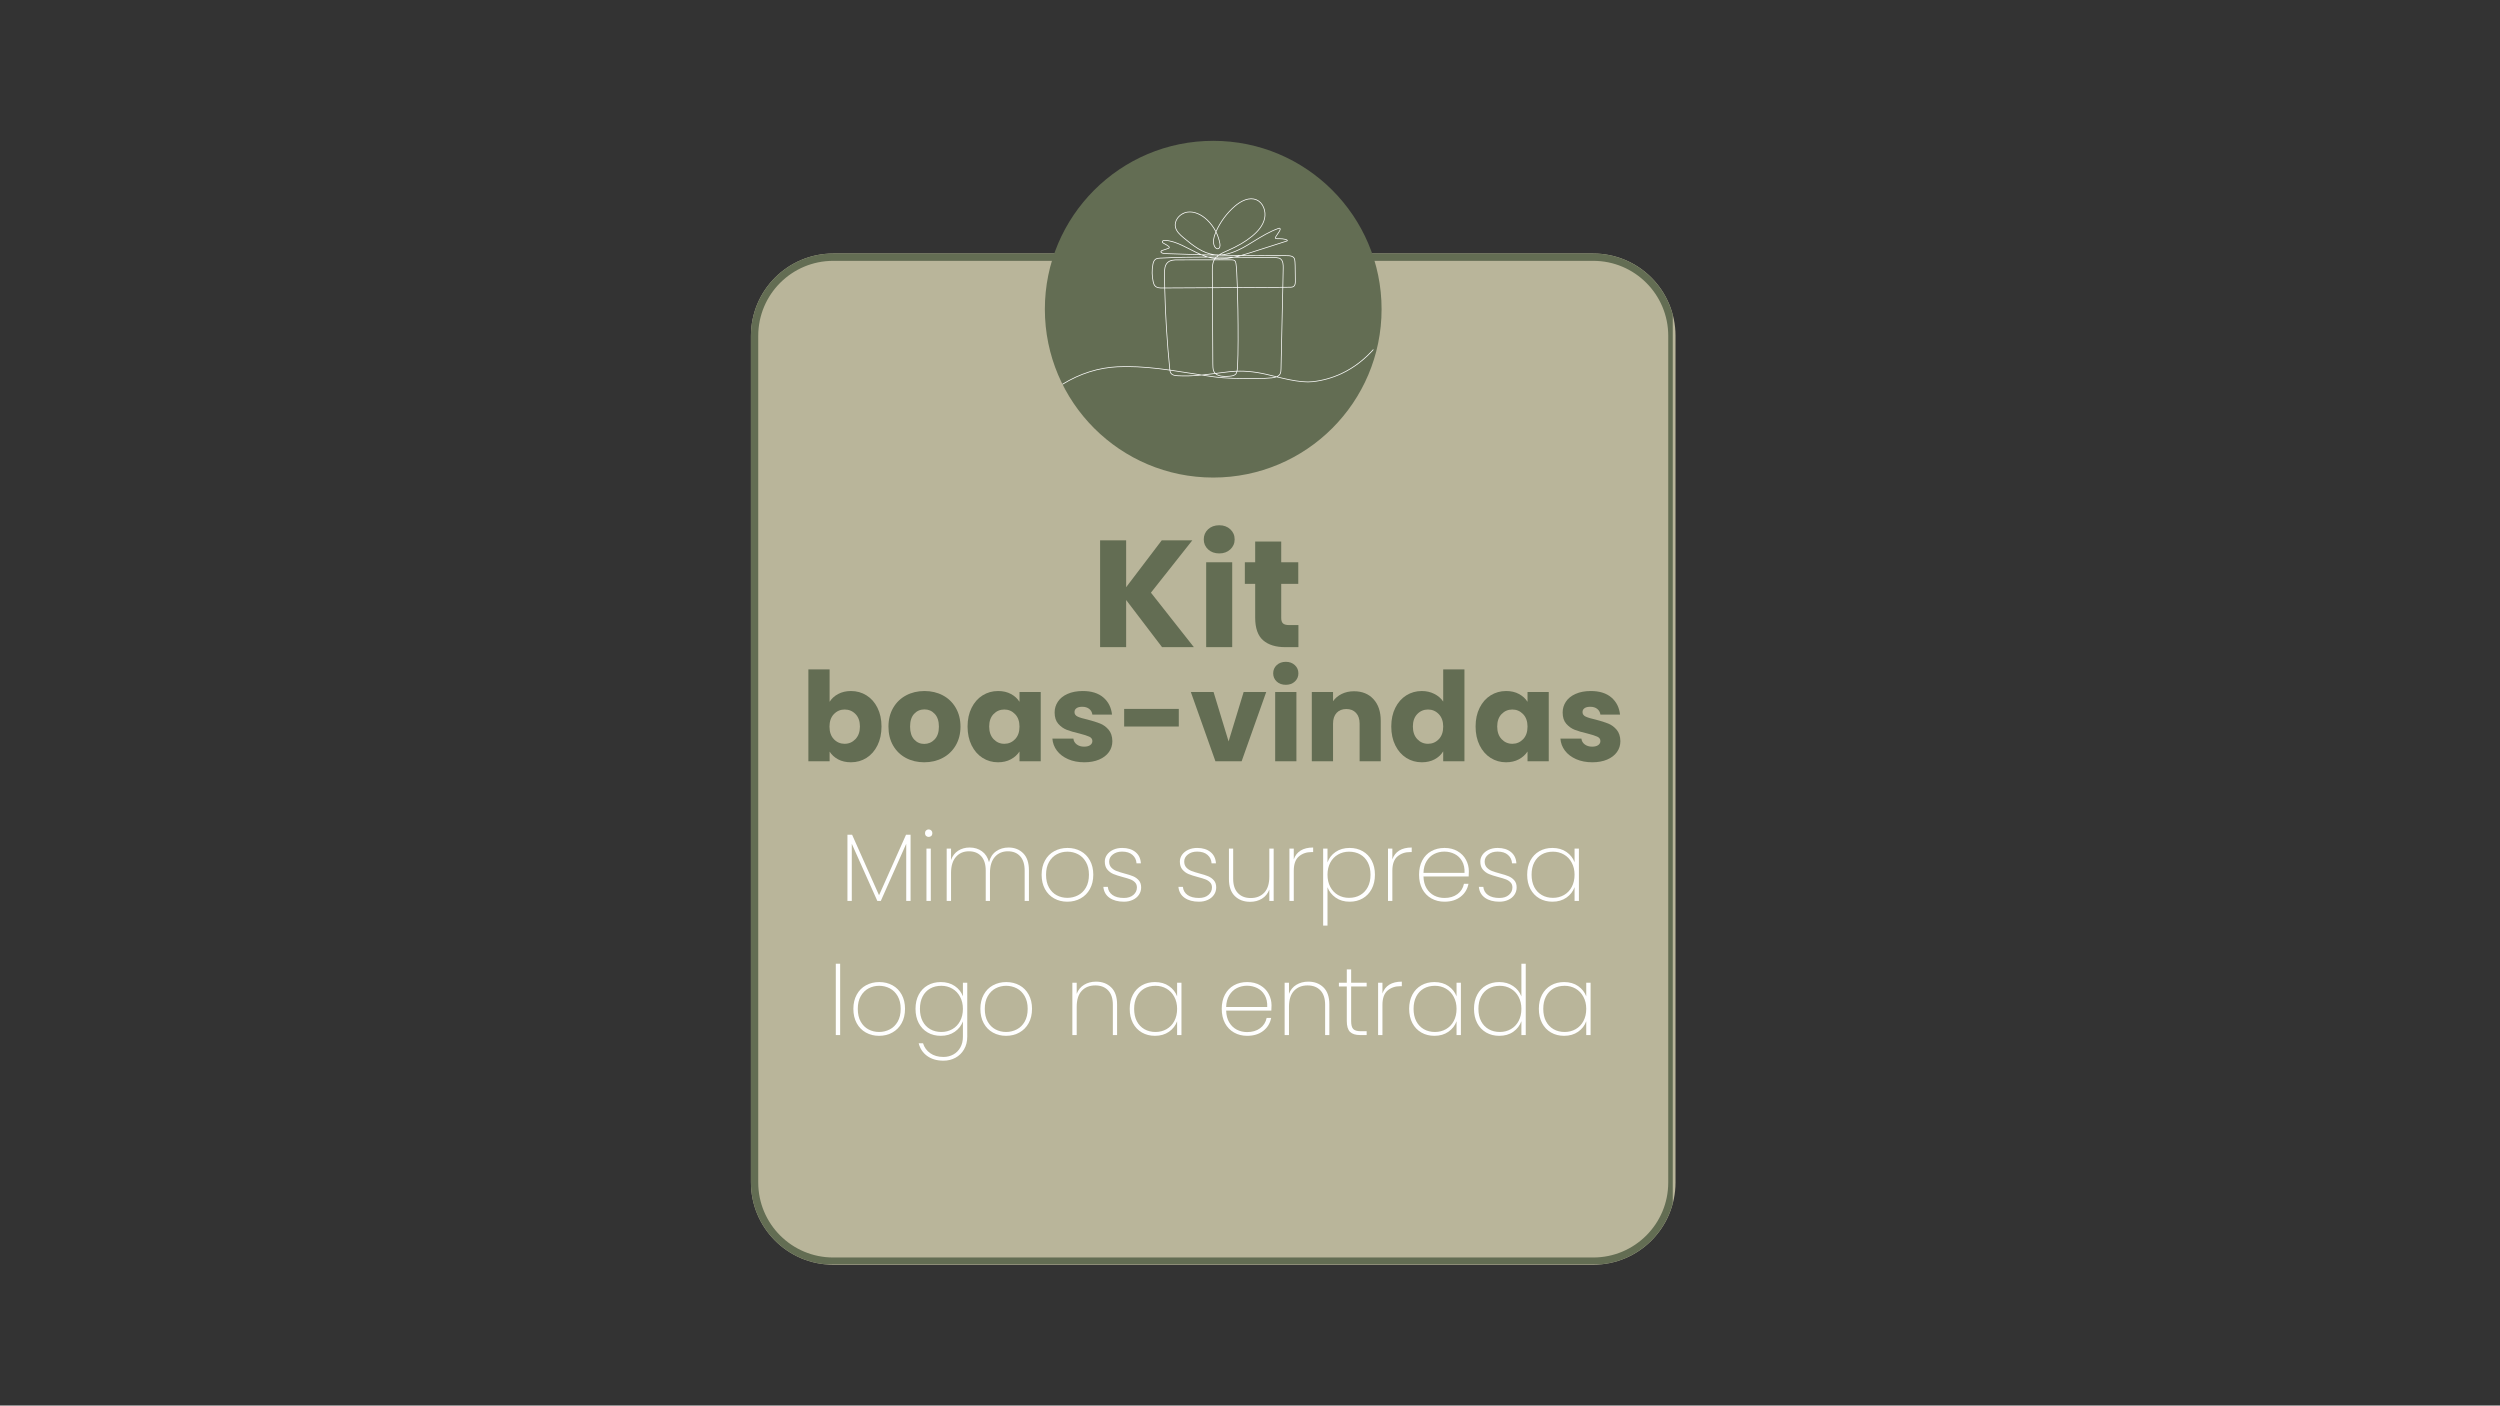 <svg version="1.0" preserveAspectRatio="xMidYMid meet" height="768" viewBox="0 0 1024.5 576" zoomAndPan="magnify" width="1366" xmlns:xlink="http://www.w3.org/1999/xlink" xmlns="http://www.w3.org/2000/svg"><rect x="0" y="0" width="1024.5" height="576" fill="#333333" stroke="none"/><defs><g></g><clipPath id="ad91ce9d42"><path clip-rule="nonzero" d="M 307.727 103.883 L 686.629 103.883 L 686.629 518.309 L 307.727 518.309 Z M 307.727 103.883"></path></clipPath><clipPath id="5ce2310aa2"><path clip-rule="nonzero" d="M 341.461 103.883 L 652.895 103.883 C 671.523 103.883 686.629 118.988 686.629 137.617 L 686.629 484.555 C 686.629 503.184 671.523 518.289 652.895 518.289 L 341.461 518.289 C 322.828 518.289 307.727 503.184 307.727 484.555 L 307.727 137.617 C 307.727 118.988 322.828 103.883 341.461 103.883 Z M 341.461 103.883"></path></clipPath><clipPath id="e52a58f01a"><path clip-rule="nonzero" d="M 307.727 103.895 L 685.496 103.895 L 685.496 518.062 L 307.727 518.062 Z M 307.727 103.895"></path></clipPath><clipPath id="59954123c0"><path clip-rule="nonzero" d="M 341.457 103.895 L 652.867 103.895 C 671.496 103.895 686.598 118.996 686.598 137.625 L 686.598 484.535 C 686.598 503.164 671.496 518.266 652.867 518.266 L 341.457 518.266 C 322.828 518.266 307.727 503.164 307.727 484.535 L 307.727 137.625 C 307.727 118.996 322.828 103.895 341.457 103.895 Z M 341.457 103.895"></path></clipPath><clipPath id="af3ef5d6cc"><path clip-rule="nonzero" d="M 428.184 57.711 L 566.172 57.711 L 566.172 195.703 L 428.184 195.703 Z M 428.184 57.711"></path></clipPath><clipPath id="b70edae510"><path clip-rule="nonzero" d="M 497.176 57.711 C 459.074 57.711 428.184 88.602 428.184 126.707 C 428.184 164.812 459.074 195.703 497.176 195.703 C 535.281 195.703 566.172 164.812 566.172 126.707 C 566.172 88.602 535.281 57.711 497.176 57.711 Z M 497.176 57.711"></path></clipPath><clipPath id="3fe95d19b0"><path clip-rule="nonzero" d="M 435.359 81.113 L 562.797 81.113 L 562.797 158 L 435.359 158 Z M 435.359 81.113"></path></clipPath></defs><g clip-path="url(#ad91ce9d42)"><g clip-path="url(#5ce2310aa2)"><path fill-rule="nonzero" fill-opacity="1" d="M 307.727 103.883 L 686.629 103.883 L 686.629 518.309 L 307.727 518.309 Z M 307.727 103.883" fill="#b9b59a"></path></g></g><g clip-path="url(#e52a58f01a)"><g clip-path="url(#59954123c0)"><path stroke-miterlimit="4" stroke-opacity="1" stroke-width="2.635" stroke="#636d53" d="M 14.822 -0 L 151.662 -0 C 159.848 -0 166.484 6.636 166.484 14.822 L 166.484 167.262 C 166.484 175.448 159.848 182.084 151.662 182.084 L 14.822 182.084 C 6.636 182.084 -0 175.448 -0 167.262 L -0 14.822 C -0 6.636 6.636 -0 14.822 -0 Z M 14.822 -0" stroke-linejoin="miter" fill="none" transform="matrix(2.276, 0, 0, 2.276, 307.727, 103.895)" stroke-linecap="butt"></path></g></g><g clip-path="url(#af3ef5d6cc)"><g clip-path="url(#b70edae510)"><path fill-rule="nonzero" fill-opacity="1" d="M 428.184 57.711 L 566.172 57.711 L 566.172 195.703 L 428.184 195.703 Z M 428.184 57.711" fill="#636d53"></path></g></g><g clip-path="url(#3fe95d19b0)"><path fill-rule="nonzero" fill-opacity="1" d="M 498.309 95.355 C 497.863 96.41 497.594 97.324 497.484 98.152 C 497.344 99.211 497.473 100.145 497.867 100.922 C 498.125 101.438 498.613 101.902 499.121 101.789 C 499.871 101.625 499.879 100.504 499.766 99.867 C 499.488 98.305 498.992 96.785 498.309 95.355 Z M 477.441 98.645 C 477.051 98.645 476.746 98.703 476.59 98.84 C 476.531 98.895 476.457 98.988 476.496 99.199 C 476.527 99.359 476.84 99.527 477.023 99.629 C 477.07 99.652 477.109 99.676 477.145 99.695 C 477.324 99.801 477.512 99.902 477.691 100.004 C 477.953 100.148 478.227 100.301 478.488 100.465 C 479.09 100.836 479.355 101.148 479.328 101.438 C 479.305 101.648 479.137 101.816 478.82 101.934 C 478.07 102.219 477.293 102.465 476.539 102.703 L 476.34 102.77 C 476.086 102.852 475.906 103.012 475.895 103.168 C 475.887 103.332 476.074 103.449 476.184 103.504 C 476.645 103.719 477.211 103.758 477.805 103.781 C 482.312 103.957 486.91 104.109 491.555 104.23 C 490.238 103.645 488.957 102.984 487.691 102.336 L 487.387 102.176 C 485.496 101.207 483.355 100.102 481.133 99.379 C 480.078 99.039 478.465 98.645 477.441 98.645 Z M 487.578 87.004 C 487.262 87.004 486.945 87.027 486.633 87.07 C 485.074 87.281 483.531 88.25 482.605 89.594 C 481.848 90.691 481.578 91.934 481.848 93.082 C 482.242 94.785 483.621 96.055 485.121 97.316 C 489.113 100.664 493.09 103.719 497.84 104.258 C 498.383 104.32 498.93 104.348 499.488 104.344 C 499.562 104.293 499.641 104.242 499.723 104.191 C 500.672 103.586 501.742 103.117 502.773 102.664 L 502.941 102.594 C 507.109 100.77 510.297 98.898 512.98 96.711 C 514.297 95.637 515.336 94.578 516.16 93.484 C 517.129 92.195 517.777 90.855 518.082 89.508 C 518.406 88.074 518.27 86.465 517.711 85.094 C 517.113 83.641 516.086 82.543 514.812 82.012 C 513.473 81.449 511.953 81.469 510.289 82.066 C 508.926 82.562 507.48 83.449 506.105 84.637 C 502.84 87.465 500.203 91.043 498.461 94.996 C 499.219 96.516 499.762 98.141 500.059 99.816 C 500.234 100.809 500.035 101.891 499.188 102.082 C 499.113 102.098 499.039 102.105 498.969 102.105 C 498.395 102.105 497.879 101.605 497.602 101.059 C 497.18 100.223 497.039 99.234 497.188 98.113 C 497.305 97.242 497.59 96.281 498.062 95.172 C 498.086 95.117 498.109 95.062 498.133 95.004 C 497.219 93.207 495.996 91.562 494.52 90.176 C 493.383 89.105 492.113 88.258 490.852 87.719 C 489.738 87.242 488.645 87.004 487.578 87.004 Z M 501.719 104.453 C 503.992 104.492 506.27 104.527 508.543 104.551 C 509.988 104.156 511.461 103.695 513.012 103.199 L 526.977 98.738 C 526.98 98.738 526.984 98.738 526.988 98.738 C 527.309 98.652 527.387 98.578 527.402 98.559 C 527.371 98.5 527.168 98.355 526.691 98.234 C 525.938 98.035 525.152 97.988 524.48 97.973 C 524.375 97.969 524.238 97.973 524.094 97.977 C 523.348 97.992 522.758 97.984 522.535 97.707 C 522.336 97.453 522.672 96.883 523.406 95.844 L 523.461 95.762 C 523.797 95.293 524.301 94.578 524.461 94.059 C 524.508 93.918 524.488 93.789 524.418 93.719 C 524.352 93.656 524.25 93.645 524.125 93.688 C 520.395 94.992 517.188 96.965 513.797 99.051 C 512.938 99.578 512.051 100.125 511.164 100.652 C 508.801 102.059 506.699 103.059 504.738 103.707 C 503.699 104.051 502.695 104.301 501.719 104.453 Z M 495.004 105.195 C 496.145 105.195 497.285 105.195 498.43 105.203 C 498.605 105.031 498.797 104.863 499 104.699 C 497.043 104.66 495.094 104.617 493.148 104.57 C 493.758 104.801 494.375 105.016 495 105.195 C 495 105.195 495.004 105.195 495.004 105.195 Z M 498.863 105.203 C 501.117 105.215 503.387 105.234 505.68 105.254 C 506.277 105.129 506.871 104.988 507.473 104.836 C 504.805 104.805 502.141 104.762 499.484 104.711 C 499.262 104.871 499.055 105.035 498.863 105.203 Z M 496.18 105.492 C 496.273 105.512 496.363 105.531 496.453 105.551 C 496.93 105.645 497.418 105.719 497.914 105.777 C 497.988 105.684 498.066 105.59 498.145 105.5 C 497.488 105.496 496.836 105.492 496.18 105.492 Z M 498.27 105.812 C 500.078 105.98 502.027 105.891 504.164 105.539 C 502.281 105.523 500.41 105.508 498.551 105.5 C 498.453 105.602 498.355 105.707 498.27 105.812 Z M 521.227 105.344 C 522.281 105.344 524.211 105.375 524.949 106.035 C 525.977 106.949 526.035 108.484 526.008 109.852 C 525.957 112.383 525.906 114.973 525.848 117.594 L 525.895 117.594 C 526.07 117.59 526.254 117.59 526.449 117.59 C 527.312 117.586 528.293 117.582 529.059 117.551 C 529.844 117.516 530.289 117.234 530.508 116.633 C 530.723 116.039 530.711 115.164 530.676 114.082 C 530.664 113.688 530.66 113.031 530.652 112.27 C 530.641 110.25 530.621 107.195 530.406 106.355 C 530.238 105.699 529.816 105.297 529.082 105.094 C 528.402 104.906 527.547 104.91 526.715 104.914 L 526.566 104.918 C 524.969 104.922 523.363 104.93 521.754 104.93 C 517.391 104.93 512.988 104.902 508.582 104.852 C 508.043 105 507.512 105.137 506.977 105.266 C 507.035 105.266 507.094 105.266 507.156 105.27 C 511.656 105.309 516.312 105.352 521.074 105.344 C 521.125 105.344 521.176 105.344 521.227 105.344 Z M 504.574 106.328 C 505.133 106.328 505.715 106.359 506.117 106.734 C 506.465 107.062 506.57 107.543 506.648 108.008 C 506.855 109.254 507.059 112.781 507.219 117.695 L 525.551 117.594 C 525.605 114.973 525.66 112.379 525.711 109.844 C 525.734 108.547 525.684 107.09 524.75 106.258 C 524.059 105.637 521.965 105.641 521.074 105.645 C 516.312 105.648 511.656 105.605 507.152 105.566 C 506.672 105.562 506.188 105.559 505.707 105.551 C 505.414 105.613 505.121 105.672 504.828 105.727 C 502.348 106.18 500.113 106.301 498.051 106.09 C 497.992 106.172 497.934 106.25 497.883 106.332 C 500.043 106.332 502.246 106.328 504.559 106.328 C 504.562 106.328 504.57 106.328 504.574 106.328 Z M 497.703 106.633 C 497.691 106.656 497.676 106.684 497.664 106.707 C 496.941 108.078 496.949 109.727 496.957 111.18 L 496.996 117.754 L 506.922 117.699 C 506.762 112.805 506.562 109.293 506.355 108.059 C 506.285 107.645 506.195 107.215 505.914 106.953 C 505.586 106.648 505.086 106.625 504.559 106.625 C 502.184 106.629 499.922 106.629 497.703 106.633 Z M 497.367 106.633 C 496.109 106.633 494.863 106.633 493.617 106.637 C 490.07 106.637 486.523 106.641 482.68 106.645 C 481.145 106.645 479.688 106.723 478.672 107.609 C 477.422 108.699 477.336 110.602 477.355 112.301 C 477.371 114.148 477.402 116.004 477.449 117.863 L 496.695 117.754 L 496.66 111.18 C 496.652 109.715 496.645 108.055 497.367 106.633 Z M 494.957 105.492 C 488.492 105.492 482.07 105.59 475.41 105.934 C 474.844 105.961 474.141 106 473.621 106.355 C 472.961 106.816 472.723 107.715 472.59 108.449 C 472.172 110.715 472.215 113.105 472.711 115.355 C 472.855 116.023 473.059 116.703 473.535 117.164 C 474.219 117.824 475.293 117.871 476.34 117.867 L 477.148 117.863 C 477.105 116.008 477.074 114.152 477.055 112.301 C 477.039 110.539 477.129 108.559 478.473 107.383 C 479.566 106.43 481.086 106.348 482.68 106.348 C 486.523 106.344 490.07 106.34 493.617 106.336 C 494.918 106.336 496.215 106.336 497.531 106.332 C 497.586 106.238 497.648 106.145 497.711 106.051 C 497.266 105.996 496.828 105.926 496.398 105.84 C 495.91 105.746 495.434 105.625 494.957 105.492 Z M 496.996 118.051 L 497.164 149.008 C 497.168 149.801 497.176 151.273 497.496 151.996 C 497.645 152.332 497.852 152.629 498.109 152.887 C 498.414 152.848 498.719 152.809 499.023 152.77 C 500.543 152.574 502.117 152.371 503.68 152.191 C 504.727 152.074 505.766 151.996 506.809 151.961 C 506.93 151.344 506.969 150.668 506.992 150.207 L 506.996 150.184 C 507.297 144.852 507.266 134.688 507.141 126.953 C 507.086 123.668 507.016 120.637 506.93 117.996 Z M 479.551 151.535 C 482.641 151.973 485.715 152.465 488.758 152.949 C 489.988 153.145 491.238 153.344 492.492 153.539 C 494.258 153.367 496.008 153.152 497.742 152.934 C 497.531 152.691 497.359 152.418 497.227 152.117 C 496.879 151.34 496.871 149.824 496.867 149.008 L 496.699 118.051 L 477.453 118.16 C 477.719 129.176 478.41 140.262 479.512 151.191 C 479.523 151.309 479.535 151.422 479.551 151.535 Z M 479.594 151.844 C 479.668 152.27 479.789 152.648 480.035 152.957 C 480.555 153.609 481.504 153.754 482.453 153.816 C 485.414 154.008 488.363 153.898 491.277 153.652 C 490.418 153.516 489.559 153.379 488.711 153.242 C 485.699 152.762 482.652 152.277 479.594 151.844 Z M 498.406 153.148 C 499.52 154 501.383 154.289 503.977 154.012 C 504.883 153.914 505.738 153.781 506.289 153.215 C 506.496 153 506.641 152.652 506.738 152.262 C 505.73 152.297 504.727 152.375 503.711 152.488 C 502.152 152.664 500.582 152.867 499.059 153.062 C 498.844 153.094 498.625 153.121 498.406 153.148 Z M 508.199 151.938 C 509.254 151.938 510.32 151.977 511.402 152.062 C 513.809 152.246 516.301 152.641 519.023 153.266 C 520.176 153.531 521.352 153.82 522.484 154.098 C 522.707 154.152 522.93 154.207 523.152 154.258 C 523.676 154.043 524.121 153.727 524.406 153.25 C 524.781 152.621 524.797 151.832 524.812 151.133 C 524.941 144.469 525.102 137.363 525.262 130.488 C 525.355 126.324 525.453 122.078 525.543 117.891 L 507.227 117.992 C 507.312 120.637 507.383 123.664 507.438 126.945 C 507.566 134.688 507.594 144.859 507.293 150.203 L 507.293 150.227 C 507.266 150.703 507.227 151.348 507.113 151.949 C 507.473 151.941 507.836 151.938 508.199 151.938 Z M 493.652 153.719 C 494.652 153.875 495.652 154.023 496.641 154.168 C 501.008 154.805 505.449 154.93 508.832 154.969 C 509.188 154.973 509.543 154.977 509.898 154.98 C 513.555 155.027 517.336 155.074 521.062 154.703 C 521.586 154.652 522.125 154.578 522.629 154.438 C 522.559 154.422 522.484 154.402 522.414 154.387 C 521.281 154.109 520.105 153.82 518.953 153.555 C 516.25 152.934 513.77 152.543 511.379 152.359 C 509.914 152.246 508.48 152.211 507.051 152.25 C 506.938 152.723 506.766 153.148 506.5 153.422 C 505.883 154.059 504.969 154.207 504.008 154.309 C 502.434 154.477 501.152 154.445 500.094 154.207 C 499.223 154.012 498.523 153.672 498.004 153.199 C 496.566 153.383 495.113 153.562 493.652 153.719 Z M 435.516 157.555 C 435.465 157.555 435.418 157.527 435.387 157.48 C 435.348 157.414 435.367 157.32 435.438 157.277 C 442.531 152.934 450.113 150.539 457.969 150.156 C 459.211 150.098 460.461 150.07 461.707 150.07 C 467.527 150.07 473.41 150.68 479.246 151.496 C 479.234 151.398 479.227 151.309 479.215 151.219 C 478.113 140.281 477.422 129.188 477.156 118.16 L 476.34 118.164 C 475.234 118.172 474.09 118.117 473.328 117.379 C 472.793 116.863 472.574 116.133 472.418 115.422 C 471.914 113.129 471.871 110.699 472.297 108.395 C 472.438 107.605 472.703 106.633 473.453 106.113 C 474.039 105.707 474.793 105.668 475.395 105.633 C 481.734 105.309 487.855 105.203 494.004 105.195 C 493.426 105 492.855 104.781 492.289 104.547 C 487.391 104.422 482.543 104.266 477.793 104.078 C 477.168 104.055 476.566 104.012 476.059 103.77 C 475.637 103.57 475.59 103.297 475.598 103.148 C 475.617 102.863 475.875 102.605 476.25 102.484 L 476.449 102.422 C 477.199 102.184 477.973 101.938 478.715 101.656 C 478.91 101.582 479.02 101.496 479.031 101.41 C 479.039 101.336 478.984 101.121 478.332 100.715 C 478.078 100.555 477.809 100.406 477.547 100.262 C 477.363 100.164 477.176 100.059 476.996 99.953 C 476.965 99.934 476.926 99.914 476.883 99.891 C 476.621 99.75 476.262 99.555 476.203 99.258 C 476.141 98.926 476.27 98.727 476.391 98.617 C 476.762 98.289 477.613 98.262 478.996 98.527 C 480.145 98.746 481.215 99.094 481.227 99.098 C 483.469 99.828 485.621 100.934 487.523 101.914 L 487.828 102.07 C 489.305 102.832 490.805 103.605 492.355 104.25 C 493.75 104.285 495.145 104.32 496.547 104.352 C 494.723 103.969 492.871 103.203 490.926 102.027 C 488.762 100.715 486.777 99.094 484.93 97.543 C 483.391 96.25 481.973 94.941 481.555 93.148 C 481.27 91.918 481.555 90.594 482.359 89.426 C 482.836 88.738 483.469 88.129 484.199 87.668 C 484.945 87.195 485.773 86.887 486.594 86.773 C 488 86.582 489.473 86.805 490.969 87.445 C 492.262 87.996 493.562 88.867 494.723 89.957 C 496.164 91.312 497.371 92.91 498.289 94.656 C 500.047 90.75 502.672 87.215 505.914 84.41 C 506.887 83.566 508.422 82.426 510.188 81.789 C 511.922 81.16 513.52 81.145 514.93 81.734 C 516.273 82.301 517.359 83.453 517.984 84.98 C 518.566 86.406 518.707 88.078 518.371 89.574 C 518.059 90.965 517.395 92.34 516.398 93.66 C 515.559 94.777 514.504 95.852 513.168 96.941 C 510.465 99.148 507.254 101.031 503.059 102.867 L 502.895 102.938 C 501.938 103.355 500.949 103.789 500.062 104.328 C 501.523 104.254 503.039 103.957 504.645 103.426 C 506.582 102.781 508.668 101.793 511.012 100.398 C 511.898 99.871 512.781 99.324 513.641 98.797 C 516.898 96.793 520.266 94.723 524.027 93.406 C 524.262 93.328 524.477 93.363 524.625 93.504 C 524.781 93.656 524.824 93.895 524.746 94.148 C 524.57 94.715 524.051 95.449 523.707 95.934 L 523.648 96.016 C 523.477 96.258 523.242 96.594 523.055 96.902 C 522.777 97.359 522.773 97.5 522.777 97.527 C 522.934 97.703 523.68 97.688 524.086 97.68 C 524.234 97.676 524.375 97.672 524.488 97.676 C 525.176 97.691 525.984 97.738 526.77 97.945 C 527.195 98.055 527.703 98.254 527.703 98.559 C 527.703 98.828 527.34 98.953 527.062 99.023 L 513.102 103.48 C 511.895 103.867 510.73 104.234 509.594 104.562 C 515.285 104.625 520.969 104.645 526.566 104.617 L 526.715 104.617 C 527.562 104.613 528.445 104.609 529.16 104.809 C 530 105.039 530.5 105.52 530.695 106.281 C 530.918 107.156 530.938 110.109 530.949 112.266 C 530.957 113.027 530.961 113.684 530.973 114.07 C 531.008 115.188 531.02 116.09 530.785 116.734 C 530.527 117.457 529.98 117.809 529.07 117.848 C 528.301 117.879 527.316 117.883 526.449 117.887 C 526.258 117.887 526.07 117.891 525.895 117.891 L 525.844 117.891 C 525.754 122.078 525.652 126.328 525.559 130.496 C 525.402 137.367 525.238 144.473 525.109 151.141 C 525.098 151.836 525.078 152.707 524.66 153.402 C 524.402 153.832 524.039 154.141 523.613 154.371 C 526.898 155.172 530.273 155.945 533.66 156.25 C 535.32 156.402 536.684 156.406 537.949 156.262 C 542.031 155.801 545.961 154.699 549.637 152.984 C 554.828 150.562 559.516 146.918 563.566 142.152 C 563.621 142.09 563.715 142.082 563.777 142.133 C 563.84 142.188 563.848 142.281 563.793 142.344 C 559.715 147.145 554.996 150.812 549.762 153.254 C 546.059 154.98 542.094 156.094 537.98 156.559 C 536.695 156.703 535.312 156.699 533.633 156.547 C 530.098 156.227 526.586 155.402 523.172 154.57 C 522.531 154.82 521.793 154.93 521.09 155 C 517.348 155.371 513.559 155.324 509.895 155.277 C 509.539 155.273 509.184 155.27 508.828 155.266 C 502.375 155.191 498.902 154.797 496.598 154.465 C 495.238 154.266 493.859 154.055 492.484 153.84 C 489.172 154.16 485.812 154.332 482.434 154.113 C 481.418 154.047 480.395 153.883 479.801 153.141 C 479.488 152.75 479.355 152.266 479.285 151.801 C 473.434 150.98 467.535 150.367 461.707 150.367 C 460.461 150.367 459.223 150.395 457.984 150.457 C 450.176 150.836 442.645 153.215 435.594 157.531 C 435.57 157.547 435.543 157.555 435.516 157.555" fill="#ffffff"></path></g><g fill-opacity="1" fill="#636d53"><g transform="translate(446.961, 265.201)"><g><path d="M 29.25 0 L 14.531 -19.328 L 14.531 0 L 3.859 0 L 3.859 -43.781 L 14.531 -43.781 L 14.531 -24.562 L 29.125 -43.781 L 41.656 -43.781 L 24.688 -22.328 L 42.281 0 Z M 29.25 0"></path></g></g></g><g fill-opacity="1" fill="#636d53"><g transform="translate(490.429, 265.201)"><g><path d="M 9.234 -38.406 C 7.359 -38.406 5.828 -38.957 4.641 -40.062 C 3.461 -41.164 2.875 -42.531 2.875 -44.156 C 2.875 -45.812 3.461 -47.191 4.641 -48.297 C 5.828 -49.398 7.359 -49.953 9.234 -49.953 C 11.055 -49.953 12.562 -49.398 13.75 -48.297 C 14.938 -47.191 15.531 -45.812 15.531 -44.156 C 15.531 -42.531 14.938 -41.164 13.75 -40.062 C 12.562 -38.957 11.055 -38.406 9.234 -38.406 Z M 14.531 -34.797 L 14.531 0 L 3.859 0 L 3.859 -34.797 Z M 14.531 -34.797"></path></g></g></g><g fill-opacity="1" fill="#636d53"><g transform="translate(508.826, 265.201)"><g><path d="M 23.266 -9.047 L 23.266 0 L 17.828 0 C 13.961 0 10.945 -0.941 8.781 -2.828 C 6.625 -4.723 5.547 -7.812 5.547 -12.094 L 5.547 -25.938 L 1.312 -25.938 L 1.312 -34.797 L 5.547 -34.797 L 5.547 -43.281 L 16.219 -43.281 L 16.219 -34.797 L 23.203 -34.797 L 23.203 -25.938 L 16.219 -25.938 L 16.219 -11.969 C 16.219 -10.926 16.461 -10.176 16.953 -9.719 C 17.453 -9.27 18.285 -9.047 19.453 -9.047 Z M 23.266 -9.047"></path></g></g></g><g fill-opacity="1" fill="#636d53"><g transform="translate(534.158, 265.201)"><g></g></g></g><g fill-opacity="1" fill="#636d53"><g transform="translate(328.116, 311.979)"><g><path d="M 11.859 -24.375 C 12.672 -25.695 13.836 -26.766 15.359 -27.578 C 16.891 -28.391 18.641 -28.797 20.609 -28.797 C 22.953 -28.797 25.07 -28.203 26.969 -27.016 C 28.875 -25.828 30.375 -24.129 31.469 -21.922 C 32.57 -19.723 33.125 -17.164 33.125 -14.25 C 33.125 -11.332 32.57 -8.758 31.469 -6.531 C 30.375 -4.312 28.875 -2.598 26.969 -1.391 C 25.07 -0.191 22.953 0.406 20.609 0.406 C 18.609 0.406 16.859 0.008 15.359 -0.781 C 13.867 -1.582 12.703 -2.645 11.859 -3.969 L 11.859 0 L 3.156 0 L 3.156 -37.656 L 11.859 -37.656 Z M 24.281 -14.25 C 24.281 -16.414 23.676 -18.117 22.469 -19.359 C 21.258 -20.598 19.773 -21.219 18.016 -21.219 C 16.285 -21.219 14.816 -20.586 13.609 -19.328 C 12.41 -18.078 11.812 -16.367 11.812 -14.203 C 11.812 -12.023 12.41 -10.305 13.609 -9.047 C 14.816 -7.797 16.285 -7.172 18.016 -7.172 C 19.742 -7.172 21.219 -7.805 22.438 -9.078 C 23.664 -10.359 24.281 -12.082 24.281 -14.25 Z M 24.281 -14.25"></path></g></g></g><g fill-opacity="1" fill="#636d53"><g transform="translate(362.67, 311.979)"><g><path d="M 16.078 0.406 C 13.297 0.406 10.789 -0.188 8.562 -1.375 C 6.344 -2.562 4.598 -4.254 3.328 -6.453 C 2.055 -8.66 1.422 -11.242 1.422 -14.203 C 1.422 -17.117 2.066 -19.688 3.359 -21.906 C 4.648 -24.125 6.414 -25.828 8.656 -27.016 C 10.895 -28.203 13.406 -28.797 16.188 -28.797 C 18.969 -28.797 21.477 -28.203 23.719 -27.016 C 25.957 -25.828 27.719 -24.125 29 -21.906 C 30.289 -19.688 30.938 -17.117 30.938 -14.203 C 30.938 -11.285 30.281 -8.711 28.969 -6.484 C 27.664 -4.266 25.883 -2.562 23.625 -1.375 C 21.375 -0.188 18.859 0.406 16.078 0.406 Z M 16.078 -7.125 C 17.742 -7.125 19.16 -7.734 20.328 -8.953 C 21.504 -10.172 22.094 -11.922 22.094 -14.203 C 22.094 -16.473 21.52 -18.219 20.375 -19.438 C 19.238 -20.656 17.844 -21.266 16.188 -21.266 C 14.488 -21.266 13.078 -20.66 11.953 -19.453 C 10.836 -18.254 10.281 -16.504 10.281 -14.203 C 10.281 -11.922 10.832 -10.172 11.938 -8.953 C 13.039 -7.734 14.422 -7.125 16.078 -7.125 Z M 16.078 -7.125"></path></g></g></g><g fill-opacity="1" fill="#636d53"><g transform="translate(395.086, 311.979)"><g><path d="M 1.422 -14.25 C 1.422 -17.164 1.973 -19.723 3.078 -21.922 C 4.18 -24.129 5.68 -25.828 7.578 -27.016 C 9.484 -28.203 11.602 -28.797 13.938 -28.797 C 15.945 -28.797 17.703 -28.391 19.203 -27.578 C 20.711 -26.766 21.879 -25.695 22.703 -24.375 L 22.703 -28.391 L 31.406 -28.391 L 31.406 0 L 22.703 0 L 22.703 -4.016 C 21.848 -2.691 20.664 -1.625 19.156 -0.812 C 17.645 0 15.891 0.406 13.891 0.406 C 11.586 0.406 9.484 -0.191 7.578 -1.391 C 5.68 -2.598 4.18 -4.312 3.078 -6.531 C 1.973 -8.758 1.422 -11.332 1.422 -14.25 Z M 22.703 -14.203 C 22.703 -16.367 22.098 -18.078 20.891 -19.328 C 19.68 -20.586 18.211 -21.219 16.484 -21.219 C 14.754 -21.219 13.285 -20.598 12.078 -19.359 C 10.879 -18.117 10.281 -16.414 10.281 -14.25 C 10.281 -12.082 10.879 -10.359 12.078 -9.078 C 13.285 -7.805 14.754 -7.172 16.484 -7.172 C 18.211 -7.172 19.68 -7.797 20.891 -9.047 C 22.098 -10.305 22.703 -12.023 22.703 -14.203 Z M 22.703 -14.203"></path></g></g></g><g fill-opacity="1" fill="#636d53"><g transform="translate(429.64, 311.979)"><g><path d="M 14.703 0.406 C 12.234 0.406 10.031 -0.016 8.094 -0.859 C 6.156 -1.711 4.625 -2.875 3.5 -4.344 C 2.383 -5.82 1.758 -7.477 1.625 -9.312 L 10.234 -9.312 C 10.328 -8.332 10.781 -7.535 11.594 -6.922 C 12.414 -6.305 13.422 -6 14.609 -6 C 15.691 -6 16.531 -6.211 17.125 -6.641 C 17.719 -7.066 18.016 -7.617 18.016 -8.297 C 18.016 -9.109 17.586 -9.707 16.734 -10.094 C 15.891 -10.488 14.52 -10.926 12.625 -11.406 C 10.582 -11.875 8.883 -12.367 7.531 -12.891 C 6.176 -13.422 5.004 -14.254 4.016 -15.391 C 3.035 -16.523 2.547 -18.062 2.547 -20 C 2.547 -21.625 2.992 -23.109 3.891 -24.453 C 4.785 -25.797 6.109 -26.852 7.859 -27.625 C 9.609 -28.406 11.688 -28.797 14.094 -28.797 C 17.656 -28.797 20.461 -27.914 22.516 -26.156 C 24.566 -24.395 25.75 -22.055 26.062 -19.141 L 18.016 -19.141 C 17.879 -20.117 17.445 -20.895 16.719 -21.469 C 15.988 -22.051 15.031 -22.344 13.844 -22.344 C 12.82 -22.344 12.039 -22.145 11.5 -21.75 C 10.957 -21.363 10.688 -20.832 10.688 -20.156 C 10.688 -19.344 11.117 -18.727 11.984 -18.312 C 12.848 -17.906 14.195 -17.5 16.031 -17.094 C 18.133 -16.551 19.848 -16.016 21.172 -15.484 C 22.492 -14.961 23.656 -14.117 24.656 -12.953 C 25.656 -11.785 26.172 -10.219 26.203 -8.25 C 26.203 -6.582 25.734 -5.094 24.797 -3.781 C 23.867 -2.477 22.531 -1.453 20.781 -0.703 C 19.039 0.035 17.016 0.406 14.703 0.406 Z M 14.703 0.406"></path></g></g></g><g fill-opacity="1" fill="#636d53"><g transform="translate(458.036, 311.979)"><g><path d="M 25.031 -21.469 L 25.031 -14.25 L 2.641 -14.25 L 2.641 -21.469 Z M 25.031 -21.469"></path></g></g></g><g fill-opacity="1" fill="#636d53"><g transform="translate(487.552, 311.979)"><g><path d="M 15.922 -8.141 L 22.094 -28.391 L 31.344 -28.391 L 21.266 0 L 10.531 0 L 0.453 -28.391 L 9.766 -28.391 Z M 15.922 -8.141"></path></g></g></g><g fill-opacity="1" fill="#636d53"><g transform="translate(519.409, 311.979)"><g><path d="M 7.531 -31.344 C 6 -31.344 4.75 -31.789 3.781 -32.688 C 2.82 -33.594 2.344 -34.707 2.344 -36.031 C 2.344 -37.383 2.82 -38.508 3.781 -39.406 C 4.75 -40.312 6 -40.766 7.531 -40.766 C 9.02 -40.766 10.25 -40.312 11.219 -39.406 C 12.188 -38.508 12.672 -37.383 12.672 -36.031 C 12.672 -34.707 12.188 -33.594 11.219 -32.688 C 10.25 -31.789 9.02 -31.344 7.531 -31.344 Z M 11.859 -28.391 L 11.859 0 L 3.156 0 L 3.156 -28.391 Z M 11.859 -28.391"></path></g></g></g><g fill-opacity="1" fill="#636d53"><g transform="translate(534.421, 311.979)"><g><path d="M 20.453 -28.703 C 23.785 -28.703 26.441 -27.625 28.422 -25.469 C 30.41 -23.312 31.406 -20.352 31.406 -16.594 L 31.406 0 L 22.75 0 L 22.75 -15.422 C 22.75 -17.316 22.254 -18.789 21.266 -19.844 C 20.285 -20.895 18.961 -21.422 17.297 -21.422 C 15.641 -21.422 14.316 -20.895 13.328 -19.844 C 12.348 -18.789 11.859 -17.316 11.859 -15.422 L 11.859 0 L 3.156 0 L 3.156 -28.391 L 11.859 -28.391 L 11.859 -24.625 C 12.742 -25.883 13.93 -26.879 15.422 -27.609 C 16.91 -28.336 18.586 -28.703 20.453 -28.703 Z M 20.453 -28.703"></path></g></g></g><g fill-opacity="1" fill="#636d53"><g transform="translate(568.72, 311.979)"><g><path d="M 1.422 -14.25 C 1.422 -17.164 1.973 -19.723 3.078 -21.922 C 4.18 -24.129 5.68 -25.828 7.578 -27.016 C 9.484 -28.203 11.602 -28.797 13.938 -28.797 C 15.812 -28.797 17.52 -28.406 19.062 -27.625 C 20.602 -26.852 21.816 -25.805 22.703 -24.484 L 22.703 -37.656 L 31.406 -37.656 L 31.406 0 L 22.703 0 L 22.703 -4.078 C 21.879 -2.711 20.711 -1.625 19.203 -0.812 C 17.703 0 15.945 0.406 13.938 0.406 C 11.602 0.406 9.484 -0.191 7.578 -1.391 C 5.68 -2.598 4.18 -4.312 3.078 -6.531 C 1.973 -8.758 1.422 -11.332 1.422 -14.25 Z M 22.703 -14.203 C 22.703 -16.367 22.098 -18.078 20.891 -19.328 C 19.68 -20.586 18.211 -21.219 16.484 -21.219 C 14.754 -21.219 13.285 -20.598 12.078 -19.359 C 10.879 -18.117 10.281 -16.414 10.281 -14.25 C 10.281 -12.082 10.879 -10.359 12.078 -9.078 C 13.285 -7.805 14.754 -7.172 16.484 -7.172 C 18.211 -7.172 19.68 -7.797 20.891 -9.047 C 22.098 -10.305 22.703 -12.023 22.703 -14.203 Z M 22.703 -14.203"></path></g></g></g><g fill-opacity="1" fill="#636d53"><g transform="translate(603.274, 311.979)"><g><path d="M 1.422 -14.25 C 1.422 -17.164 1.973 -19.723 3.078 -21.922 C 4.18 -24.129 5.68 -25.828 7.578 -27.016 C 9.484 -28.203 11.602 -28.797 13.938 -28.797 C 15.945 -28.797 17.703 -28.391 19.203 -27.578 C 20.711 -26.766 21.879 -25.695 22.703 -24.375 L 22.703 -28.391 L 31.406 -28.391 L 31.406 0 L 22.703 0 L 22.703 -4.016 C 21.848 -2.691 20.664 -1.625 19.156 -0.812 C 17.645 0 15.891 0.406 13.891 0.406 C 11.586 0.406 9.484 -0.191 7.578 -1.391 C 5.68 -2.598 4.18 -4.312 3.078 -6.531 C 1.973 -8.758 1.422 -11.332 1.422 -14.25 Z M 22.703 -14.203 C 22.703 -16.367 22.098 -18.078 20.891 -19.328 C 19.68 -20.586 18.211 -21.219 16.484 -21.219 C 14.754 -21.219 13.285 -20.598 12.078 -19.359 C 10.879 -18.117 10.281 -16.414 10.281 -14.25 C 10.281 -12.082 10.879 -10.359 12.078 -9.078 C 13.285 -7.805 14.754 -7.172 16.484 -7.172 C 18.211 -7.172 19.68 -7.797 20.891 -9.047 C 22.098 -10.305 22.703 -12.023 22.703 -14.203 Z M 22.703 -14.203"></path></g></g></g><g fill-opacity="1" fill="#636d53"><g transform="translate(637.828, 311.979)"><g><path d="M 14.703 0.406 C 12.234 0.406 10.031 -0.016 8.094 -0.859 C 6.156 -1.711 4.625 -2.875 3.5 -4.344 C 2.383 -5.82 1.758 -7.477 1.625 -9.312 L 10.234 -9.312 C 10.328 -8.332 10.781 -7.535 11.594 -6.922 C 12.414 -6.305 13.422 -6 14.609 -6 C 15.691 -6 16.531 -6.211 17.125 -6.641 C 17.719 -7.066 18.016 -7.617 18.016 -8.297 C 18.016 -9.109 17.586 -9.707 16.734 -10.094 C 15.891 -10.488 14.52 -10.926 12.625 -11.406 C 10.582 -11.875 8.883 -12.367 7.531 -12.891 C 6.176 -13.422 5.004 -14.254 4.016 -15.391 C 3.035 -16.523 2.547 -18.062 2.547 -20 C 2.547 -21.625 2.992 -23.109 3.891 -24.453 C 4.785 -25.797 6.109 -26.852 7.859 -27.625 C 9.609 -28.406 11.688 -28.797 14.094 -28.797 C 17.656 -28.797 20.461 -27.914 22.516 -26.156 C 24.566 -24.395 25.75 -22.055 26.062 -19.141 L 18.016 -19.141 C 17.879 -20.117 17.445 -20.895 16.719 -21.469 C 15.988 -22.051 15.031 -22.344 13.844 -22.344 C 12.82 -22.344 12.039 -22.145 11.5 -21.75 C 10.957 -21.363 10.688 -20.832 10.688 -20.156 C 10.688 -19.344 11.117 -18.727 11.984 -18.312 C 12.848 -17.906 14.195 -17.5 16.031 -17.094 C 18.133 -16.551 19.848 -16.016 21.172 -15.484 C 22.492 -14.961 23.656 -14.117 24.656 -12.953 C 25.656 -11.785 26.172 -10.219 26.203 -8.25 C 26.203 -6.582 25.734 -5.094 24.797 -3.781 C 23.867 -2.477 22.531 -1.453 20.781 -0.703 C 19.039 0.035 17.016 0.406 14.703 0.406 Z M 14.703 0.406"></path></g></g></g><g fill-opacity="1" fill="#ffffff"><g transform="translate(344.046, 369.204)"><g><path d="M 29.109 -27.141 L 29.109 0 L 27.328 0 L 27.328 -23.422 L 16.906 0 L 15.484 0 L 5.016 -23.422 L 5.016 0 L 3.234 0 L 3.234 -27.141 L 5.141 -27.141 L 16.188 -2.328 L 27.25 -27.141 Z M 29.109 -27.141"></path></g></g></g><g fill-opacity="1" fill="#ffffff"><g transform="translate(376.426, 369.204)"><g><path d="M 4.141 -26.234 C 3.723 -26.234 3.367 -26.367 3.078 -26.641 C 2.785 -26.922 2.641 -27.297 2.641 -27.766 C 2.641 -28.211 2.785 -28.582 3.078 -28.875 C 3.367 -29.164 3.723 -29.312 4.141 -29.312 C 4.566 -29.312 4.926 -29.164 5.219 -28.875 C 5.508 -28.582 5.656 -28.211 5.656 -27.766 C 5.656 -27.297 5.508 -26.922 5.219 -26.641 C 4.926 -26.367 4.566 -26.234 4.141 -26.234 Z M 5.016 -21.453 L 5.016 0 L 3.234 0 L 3.234 -21.453 Z M 5.016 -21.453"></path></g></g></g><g fill-opacity="1" fill="#ffffff"><g transform="translate(384.718, 369.204)"><g><path d="M 28.594 -21.891 C 31.039 -21.891 33.039 -21.102 34.594 -19.531 C 36.156 -17.969 36.938 -15.645 36.938 -12.562 L 36.938 0 L 35.188 0 L 35.188 -12.438 C 35.188 -15 34.57 -16.957 33.344 -18.312 C 32.125 -19.664 30.453 -20.344 28.328 -20.344 C 26.109 -20.344 24.328 -19.578 22.984 -18.047 C 21.641 -16.523 20.969 -14.316 20.969 -11.422 L 20.969 0 L 19.234 0 L 19.234 -12.438 C 19.234 -15 18.617 -16.957 17.391 -18.312 C 16.172 -19.664 14.492 -20.344 12.359 -20.344 C 10.148 -20.344 8.375 -19.578 7.031 -18.047 C 5.688 -16.523 5.016 -14.316 5.016 -11.422 L 5.016 0 L 3.234 0 L 3.234 -21.453 L 5.016 -21.453 L 5.016 -16.781 C 5.617 -18.469 6.598 -19.738 7.953 -20.594 C 9.316 -21.457 10.879 -21.891 12.641 -21.891 C 14.586 -21.891 16.266 -21.379 17.672 -20.359 C 19.086 -19.348 20.055 -17.852 20.578 -15.875 C 21.078 -17.852 22.051 -19.348 23.5 -20.359 C 24.945 -21.379 26.645 -21.891 28.594 -21.891 Z M 28.594 -21.891"></path></g></g></g><g fill-opacity="1" fill="#ffffff"><g transform="translate(424.718, 369.204)"><g><path d="M 12.672 0.312 C 10.672 0.312 8.867 -0.133 7.266 -1.031 C 5.66 -1.926 4.406 -3.207 3.5 -4.875 C 2.594 -6.551 2.141 -8.508 2.141 -10.75 C 2.141 -12.957 2.598 -14.895 3.516 -16.562 C 4.43 -18.238 5.695 -19.516 7.312 -20.391 C 8.938 -21.273 10.754 -21.719 12.766 -21.719 C 14.766 -21.719 16.566 -21.273 18.172 -20.391 C 19.773 -19.516 21.031 -18.242 21.938 -16.578 C 22.852 -14.922 23.312 -12.977 23.312 -10.75 C 23.312 -8.508 22.848 -6.551 21.922 -4.875 C 21.004 -3.207 19.734 -1.926 18.109 -1.031 C 16.492 -0.133 14.68 0.312 12.672 0.312 Z M 12.672 -1.266 C 14.234 -1.266 15.691 -1.613 17.047 -2.312 C 18.398 -3.008 19.484 -4.066 20.297 -5.484 C 21.117 -6.91 21.531 -8.664 21.531 -10.75 C 21.531 -12.801 21.117 -14.535 20.297 -15.953 C 19.484 -17.379 18.406 -18.441 17.062 -19.141 C 15.719 -19.836 14.27 -20.188 12.719 -20.188 C 11.164 -20.188 9.723 -19.836 8.391 -19.141 C 7.066 -18.441 5.992 -17.379 5.172 -15.953 C 4.359 -14.535 3.953 -12.801 3.953 -10.75 C 3.953 -8.664 4.352 -6.91 5.156 -5.484 C 5.957 -4.066 7.02 -3.008 8.344 -2.312 C 9.676 -1.613 11.117 -1.266 12.672 -1.266 Z M 12.672 -1.266"></path></g></g></g><g fill-opacity="1" fill="#ffffff"><g transform="translate(450.187, 369.204)"><g><path d="M 10.391 0.312 C 7.992 0.312 6.035 -0.211 4.516 -1.266 C 3.004 -2.316 2.156 -3.816 1.969 -5.766 L 3.797 -5.766 C 3.922 -4.367 4.555 -3.258 5.703 -2.438 C 6.848 -1.625 8.41 -1.219 10.391 -1.219 C 12.023 -1.219 13.32 -1.633 14.281 -2.469 C 15.238 -3.301 15.719 -4.32 15.719 -5.531 C 15.719 -6.375 15.461 -7.062 14.953 -7.594 C 14.441 -8.133 13.801 -8.551 13.031 -8.844 C 12.27 -9.133 11.234 -9.453 9.922 -9.797 C 8.336 -10.211 7.055 -10.625 6.078 -11.031 C 5.109 -11.445 4.281 -12.062 3.594 -12.875 C 2.906 -13.688 2.562 -14.781 2.562 -16.156 C 2.562 -17.156 2.863 -18.082 3.469 -18.938 C 4.082 -19.789 4.926 -20.469 6 -20.969 C 7.082 -21.469 8.305 -21.719 9.672 -21.719 C 11.91 -21.719 13.723 -21.16 15.109 -20.047 C 16.492 -18.93 17.238 -17.383 17.344 -15.406 L 15.562 -15.406 C 15.477 -16.82 14.922 -17.977 13.891 -18.875 C 12.867 -19.77 11.453 -20.219 9.641 -20.219 C 8.109 -20.219 6.844 -19.82 5.844 -19.031 C 4.844 -18.25 4.344 -17.289 4.344 -16.156 C 4.344 -15.156 4.625 -14.344 5.188 -13.719 C 5.758 -13.102 6.457 -12.629 7.281 -12.297 C 8.113 -11.973 9.219 -11.625 10.594 -11.25 C 12.094 -10.863 13.297 -10.477 14.203 -10.094 C 15.109 -9.707 15.875 -9.148 16.5 -8.422 C 17.133 -7.703 17.453 -6.738 17.453 -5.531 C 17.453 -4.426 17.148 -3.426 16.547 -2.531 C 15.941 -1.633 15.098 -0.938 14.016 -0.438 C 12.941 0.062 11.734 0.312 10.391 0.312 Z M 10.391 0.312"></path></g></g></g><g fill-opacity="1" fill="#ffffff"><g transform="translate(469.812, 369.204)"><g></g></g></g><g fill-opacity="1" fill="#ffffff"><g transform="translate(480.948, 369.204)"><g><path d="M 10.391 0.312 C 7.992 0.312 6.035 -0.211 4.516 -1.266 C 3.004 -2.316 2.156 -3.816 1.969 -5.766 L 3.797 -5.766 C 3.922 -4.367 4.555 -3.258 5.703 -2.438 C 6.848 -1.625 8.41 -1.219 10.391 -1.219 C 12.023 -1.219 13.32 -1.633 14.281 -2.469 C 15.238 -3.301 15.719 -4.32 15.719 -5.531 C 15.719 -6.375 15.461 -7.062 14.953 -7.594 C 14.441 -8.133 13.801 -8.551 13.031 -8.844 C 12.27 -9.133 11.234 -9.453 9.922 -9.797 C 8.336 -10.211 7.055 -10.625 6.078 -11.031 C 5.109 -11.445 4.281 -12.062 3.594 -12.875 C 2.906 -13.688 2.562 -14.781 2.562 -16.156 C 2.562 -17.156 2.863 -18.082 3.469 -18.938 C 4.082 -19.789 4.926 -20.469 6 -20.969 C 7.082 -21.469 8.305 -21.719 9.672 -21.719 C 11.91 -21.719 13.723 -21.16 15.109 -20.047 C 16.492 -18.93 17.238 -17.383 17.344 -15.406 L 15.562 -15.406 C 15.477 -16.82 14.922 -17.977 13.891 -18.875 C 12.867 -19.77 11.453 -20.219 9.641 -20.219 C 8.109 -20.219 6.844 -19.82 5.844 -19.031 C 4.844 -18.25 4.344 -17.289 4.344 -16.156 C 4.344 -15.156 4.625 -14.344 5.188 -13.719 C 5.758 -13.102 6.457 -12.629 7.281 -12.297 C 8.113 -11.973 9.219 -11.625 10.594 -11.25 C 12.094 -10.863 13.297 -10.477 14.203 -10.094 C 15.109 -9.707 15.875 -9.148 16.5 -8.422 C 17.133 -7.703 17.453 -6.738 17.453 -5.531 C 17.453 -4.426 17.148 -3.426 16.547 -2.531 C 15.941 -1.633 15.098 -0.938 14.016 -0.438 C 12.941 0.062 11.734 0.312 10.391 0.312 Z M 10.391 0.312"></path></g></g></g><g fill-opacity="1" fill="#ffffff"><g transform="translate(500.573, 369.204)"><g><path d="M 21.375 -21.453 L 21.375 0 L 19.594 0 L 19.594 -4.656 C 18.988 -3.031 17.977 -1.785 16.562 -0.922 C 15.156 -0.066 13.547 0.359 11.734 0.359 C 9.18 0.359 7.094 -0.422 5.469 -1.984 C 3.852 -3.555 3.047 -5.883 3.047 -8.969 L 3.047 -21.453 L 4.781 -21.453 L 4.781 -9.078 C 4.781 -6.523 5.426 -4.57 6.719 -3.219 C 8.008 -1.863 9.758 -1.188 11.969 -1.188 C 14.281 -1.188 16.129 -1.922 17.516 -3.391 C 18.898 -4.867 19.594 -7.055 19.594 -9.953 L 19.594 -21.453 Z M 21.375 -21.453"></path></g></g></g><g fill-opacity="1" fill="#ffffff"><g transform="translate(525.173, 369.204)"><g><path d="M 5.016 -17.031 C 5.547 -18.602 6.477 -19.805 7.812 -20.641 C 9.156 -21.473 10.867 -21.891 12.953 -21.891 L 12.953 -20.031 L 12.359 -20.031 C 10.254 -20.031 8.504 -19.43 7.109 -18.234 C 5.711 -17.035 5.016 -15.078 5.016 -12.359 L 5.016 0 L 3.234 0 L 3.234 -21.453 L 5.016 -21.453 Z M 5.016 -17.031"></path></g></g></g><g fill-opacity="1" fill="#ffffff"><g transform="translate(538.994, 369.204)"><g><path d="M 5.016 -15.797 C 5.617 -17.535 6.719 -18.957 8.312 -20.062 C 9.906 -21.164 11.832 -21.719 14.094 -21.719 C 16.102 -21.719 17.891 -21.27 19.453 -20.375 C 21.016 -19.477 22.238 -18.203 23.125 -16.547 C 24.008 -14.891 24.453 -12.957 24.453 -10.75 C 24.453 -8.531 24.008 -6.582 23.125 -4.906 C 22.238 -3.238 21.016 -1.953 19.453 -1.047 C 17.891 -0.141 16.102 0.312 14.094 0.312 C 11.863 0.312 9.953 -0.242 8.359 -1.359 C 6.766 -2.484 5.648 -3.898 5.016 -5.609 L 5.016 10.109 L 3.234 10.109 L 3.234 -21.453 L 5.016 -21.453 Z M 22.641 -10.75 C 22.641 -12.695 22.27 -14.379 21.531 -15.797 C 20.789 -17.223 19.754 -18.312 18.422 -19.062 C 17.098 -19.812 15.566 -20.188 13.828 -20.188 C 12.172 -20.188 10.672 -19.797 9.328 -19.016 C 7.984 -18.242 6.926 -17.141 6.156 -15.703 C 5.395 -14.266 5.016 -12.613 5.016 -10.75 C 5.016 -8.852 5.395 -7.188 6.156 -5.75 C 6.926 -4.312 7.984 -3.203 9.328 -2.422 C 10.672 -1.648 12.172 -1.266 13.828 -1.266 C 15.566 -1.266 17.098 -1.645 18.422 -2.406 C 19.754 -3.176 20.789 -4.27 21.531 -5.688 C 22.27 -7.113 22.641 -8.801 22.641 -10.75 Z M 22.641 -10.75"></path></g></g></g><g fill-opacity="1" fill="#ffffff"><g transform="translate(565.569, 369.204)"><g><path d="M 5.016 -17.031 C 5.547 -18.602 6.477 -19.805 7.812 -20.641 C 9.156 -21.473 10.867 -21.891 12.953 -21.891 L 12.953 -20.031 L 12.359 -20.031 C 10.254 -20.031 8.504 -19.43 7.109 -18.234 C 5.711 -17.035 5.016 -15.078 5.016 -12.359 L 5.016 0 L 3.234 0 L 3.234 -21.453 L 5.016 -21.453 Z M 5.016 -17.031"></path></g></g></g><g fill-opacity="1" fill="#ffffff"><g transform="translate(579.389, 369.204)"><g><path d="M 22.547 -12.172 C 22.547 -11.223 22.52 -10.508 22.469 -10.031 L 3.953 -10.031 C 4.004 -8.113 4.426 -6.492 5.219 -5.172 C 6.008 -3.859 7.047 -2.867 8.328 -2.203 C 9.617 -1.547 11.031 -1.219 12.562 -1.219 C 14.664 -1.219 16.426 -1.738 17.844 -2.781 C 19.27 -3.82 20.172 -5.238 20.547 -7.031 L 22.391 -7.031 C 21.973 -4.844 20.895 -3.07 19.156 -1.719 C 17.414 -0.363 15.219 0.312 12.562 0.312 C 10.562 0.312 8.77 -0.133 7.188 -1.031 C 5.602 -1.926 4.363 -3.207 3.469 -4.875 C 2.582 -6.551 2.141 -8.508 2.141 -10.75 C 2.141 -12.977 2.578 -14.922 3.453 -16.578 C 4.336 -18.242 5.566 -19.516 7.141 -20.391 C 8.723 -21.273 10.531 -21.719 12.562 -21.719 C 14.613 -21.719 16.395 -21.273 17.906 -20.391 C 19.426 -19.516 20.578 -18.344 21.359 -16.875 C 22.148 -15.414 22.547 -13.848 22.547 -12.172 Z M 20.781 -11.5 C 20.852 -13.395 20.516 -15 19.766 -16.312 C 19.016 -17.625 17.992 -18.602 16.703 -19.25 C 15.41 -19.895 14.016 -20.219 12.516 -20.219 C 11.016 -20.219 9.625 -19.895 8.344 -19.25 C 7.07 -18.602 6.035 -17.625 5.234 -16.312 C 4.43 -15 4.004 -13.395 3.953 -11.5 Z M 20.781 -11.5"></path></g></g></g><g fill-opacity="1" fill="#ffffff"><g transform="translate(604.068, 369.204)"><g><path d="M 10.391 0.312 C 7.992 0.312 6.035 -0.211 4.516 -1.266 C 3.004 -2.316 2.156 -3.816 1.969 -5.766 L 3.797 -5.766 C 3.922 -4.367 4.555 -3.258 5.703 -2.438 C 6.848 -1.625 8.41 -1.219 10.391 -1.219 C 12.023 -1.219 13.32 -1.633 14.281 -2.469 C 15.238 -3.301 15.719 -4.32 15.719 -5.531 C 15.719 -6.375 15.461 -7.062 14.953 -7.594 C 14.441 -8.133 13.801 -8.551 13.031 -8.844 C 12.27 -9.133 11.234 -9.453 9.922 -9.797 C 8.336 -10.211 7.055 -10.625 6.078 -11.031 C 5.109 -11.445 4.281 -12.062 3.594 -12.875 C 2.906 -13.688 2.562 -14.781 2.562 -16.156 C 2.562 -17.156 2.863 -18.082 3.469 -18.938 C 4.082 -19.789 4.926 -20.469 6 -20.969 C 7.082 -21.469 8.305 -21.719 9.672 -21.719 C 11.91 -21.719 13.723 -21.16 15.109 -20.047 C 16.492 -18.93 17.238 -17.383 17.344 -15.406 L 15.562 -15.406 C 15.477 -16.82 14.922 -17.977 13.891 -18.875 C 12.867 -19.77 11.453 -20.219 9.641 -20.219 C 8.109 -20.219 6.844 -19.82 5.844 -19.031 C 4.844 -18.25 4.344 -17.289 4.344 -16.156 C 4.344 -15.156 4.625 -14.344 5.188 -13.719 C 5.758 -13.102 6.457 -12.629 7.281 -12.297 C 8.113 -11.973 9.219 -11.625 10.594 -11.25 C 12.094 -10.863 13.297 -10.477 14.203 -10.094 C 15.109 -9.707 15.875 -9.148 16.5 -8.422 C 17.133 -7.703 17.453 -6.738 17.453 -5.531 C 17.453 -4.426 17.148 -3.426 16.547 -2.531 C 15.941 -1.633 15.098 -0.938 14.016 -0.438 C 12.941 0.062 11.734 0.312 10.391 0.312 Z M 10.391 0.312"></path></g></g></g><g fill-opacity="1" fill="#ffffff"><g transform="translate(623.693, 369.204)"><g><path d="M 2.141 -10.75 C 2.141 -12.957 2.578 -14.891 3.453 -16.547 C 4.336 -18.203 5.562 -19.477 7.125 -20.375 C 8.695 -21.27 10.484 -21.719 12.484 -21.719 C 14.742 -21.719 16.664 -21.164 18.25 -20.062 C 19.832 -18.957 20.938 -17.551 21.562 -15.844 L 21.562 -21.453 L 23.344 -21.453 L 23.344 0 L 21.562 0 L 21.562 -5.656 C 20.938 -3.914 19.828 -2.484 18.234 -1.359 C 16.641 -0.242 14.723 0.312 12.484 0.312 C 10.484 0.312 8.695 -0.141 7.125 -1.047 C 5.562 -1.953 4.336 -3.238 3.453 -4.906 C 2.578 -6.582 2.141 -8.531 2.141 -10.75 Z M 21.562 -10.75 C 21.562 -12.613 21.172 -14.266 20.391 -15.703 C 19.617 -17.141 18.562 -18.242 17.219 -19.016 C 15.875 -19.797 14.375 -20.188 12.719 -20.188 C 10.977 -20.188 9.445 -19.812 8.125 -19.062 C 6.812 -18.312 5.785 -17.223 5.047 -15.797 C 4.316 -14.379 3.953 -12.695 3.953 -10.75 C 3.953 -8.801 4.316 -7.113 5.047 -5.688 C 5.785 -4.27 6.82 -3.176 8.156 -2.406 C 9.488 -1.645 11.008 -1.266 12.719 -1.266 C 14.375 -1.266 15.879 -1.648 17.234 -2.422 C 18.598 -3.203 19.66 -4.312 20.422 -5.75 C 21.18 -7.188 21.562 -8.852 21.562 -10.75 Z M 21.562 -10.75"></path></g></g></g><g fill-opacity="1" fill="#ffffff"><g transform="translate(339.277, 424.168)"><g><path d="M 5.016 -29.234 L 5.016 0 L 3.234 0 L 3.234 -29.234 Z M 5.016 -29.234"></path></g></g></g><g fill-opacity="1" fill="#ffffff"><g transform="translate(347.569, 424.168)"><g><path d="M 12.672 0.312 C 10.672 0.312 8.867 -0.133 7.266 -1.031 C 5.66 -1.926 4.406 -3.207 3.5 -4.875 C 2.594 -6.551 2.141 -8.508 2.141 -10.75 C 2.141 -12.957 2.598 -14.895 3.516 -16.562 C 4.43 -18.238 5.695 -19.516 7.312 -20.391 C 8.938 -21.273 10.754 -21.719 12.766 -21.719 C 14.766 -21.719 16.566 -21.273 18.172 -20.391 C 19.773 -19.516 21.031 -18.242 21.938 -16.578 C 22.852 -14.922 23.312 -12.977 23.312 -10.75 C 23.312 -8.508 22.848 -6.551 21.922 -4.875 C 21.004 -3.207 19.734 -1.926 18.109 -1.031 C 16.492 -0.133 14.68 0.312 12.672 0.312 Z M 12.672 -1.266 C 14.234 -1.266 15.691 -1.613 17.047 -2.312 C 18.398 -3.008 19.484 -4.066 20.297 -5.484 C 21.117 -6.91 21.531 -8.664 21.531 -10.75 C 21.531 -12.801 21.117 -14.535 20.297 -15.953 C 19.484 -17.379 18.406 -18.441 17.062 -19.141 C 15.719 -19.836 14.27 -20.188 12.719 -20.188 C 11.164 -20.188 9.723 -19.836 8.391 -19.141 C 7.066 -18.441 5.992 -17.379 5.172 -15.953 C 4.359 -14.535 3.953 -12.801 3.953 -10.75 C 3.953 -8.664 4.352 -6.91 5.156 -5.484 C 5.957 -4.066 7.02 -3.008 8.344 -2.312 C 9.676 -1.613 11.117 -1.266 12.672 -1.266 Z M 12.672 -1.266"></path></g></g></g><g fill-opacity="1" fill="#ffffff"><g transform="translate(373.038, 424.168)"><g><path d="M 12.484 -21.719 C 14.742 -21.719 16.664 -21.172 18.25 -20.078 C 19.832 -18.992 20.938 -17.594 21.562 -15.875 L 21.562 -21.453 L 23.344 -21.453 L 23.344 0.672 C 23.344 2.648 22.906 4.379 22.031 5.859 C 21.164 7.348 19.992 8.492 18.516 9.297 C 17.047 10.098 15.406 10.5 13.594 10.5 C 10.906 10.5 8.676 9.852 6.906 8.562 C 5.145 7.281 3.988 5.547 3.438 3.359 L 5.219 3.359 C 5.738 5.066 6.723 6.426 8.172 7.438 C 9.617 8.457 11.426 8.969 13.594 8.969 C 15.094 8.969 16.445 8.629 17.656 7.953 C 18.863 7.285 19.816 6.328 20.516 5.078 C 21.211 3.828 21.562 2.359 21.562 0.672 L 21.562 -5.609 C 20.938 -3.898 19.828 -2.484 18.234 -1.359 C 16.641 -0.242 14.723 0.312 12.484 0.312 C 10.484 0.312 8.695 -0.141 7.125 -1.047 C 5.562 -1.953 4.336 -3.238 3.453 -4.906 C 2.578 -6.582 2.141 -8.531 2.141 -10.75 C 2.141 -12.957 2.578 -14.891 3.453 -16.547 C 4.336 -18.203 5.562 -19.477 7.125 -20.375 C 8.695 -21.27 10.484 -21.719 12.484 -21.719 Z M 21.562 -10.75 C 21.562 -12.613 21.172 -14.266 20.391 -15.703 C 19.617 -17.141 18.562 -18.242 17.219 -19.016 C 15.875 -19.797 14.375 -20.188 12.719 -20.188 C 10.977 -20.188 9.445 -19.812 8.125 -19.062 C 6.812 -18.312 5.785 -17.223 5.047 -15.797 C 4.316 -14.379 3.953 -12.695 3.953 -10.75 C 3.953 -8.801 4.316 -7.113 5.047 -5.688 C 5.785 -4.27 6.82 -3.176 8.156 -2.406 C 9.488 -1.645 11.008 -1.266 12.719 -1.266 C 14.375 -1.266 15.879 -1.648 17.234 -2.422 C 18.598 -3.203 19.66 -4.312 20.422 -5.75 C 21.18 -7.188 21.562 -8.852 21.562 -10.75 Z M 21.562 -10.75"></path></g></g></g><g fill-opacity="1" fill="#ffffff"><g transform="translate(399.613, 424.168)"><g><path d="M 12.672 0.312 C 10.672 0.312 8.867 -0.133 7.266 -1.031 C 5.66 -1.926 4.406 -3.207 3.5 -4.875 C 2.594 -6.551 2.141 -8.508 2.141 -10.75 C 2.141 -12.957 2.598 -14.895 3.516 -16.562 C 4.43 -18.238 5.695 -19.516 7.312 -20.391 C 8.938 -21.273 10.754 -21.719 12.766 -21.719 C 14.766 -21.719 16.566 -21.273 18.172 -20.391 C 19.773 -19.516 21.031 -18.242 21.938 -16.578 C 22.852 -14.922 23.312 -12.977 23.312 -10.75 C 23.312 -8.508 22.848 -6.551 21.922 -4.875 C 21.004 -3.207 19.734 -1.926 18.109 -1.031 C 16.492 -0.133 14.68 0.312 12.672 0.312 Z M 12.672 -1.266 C 14.234 -1.266 15.691 -1.613 17.047 -2.312 C 18.398 -3.008 19.484 -4.066 20.297 -5.484 C 21.117 -6.91 21.531 -8.664 21.531 -10.75 C 21.531 -12.801 21.117 -14.535 20.297 -15.953 C 19.484 -17.379 18.406 -18.441 17.062 -19.141 C 15.719 -19.836 14.27 -20.188 12.719 -20.188 C 11.164 -20.188 9.723 -19.836 8.391 -19.141 C 7.066 -18.441 5.992 -17.379 5.172 -15.953 C 4.359 -14.535 3.953 -12.801 3.953 -10.75 C 3.953 -8.664 4.352 -6.91 5.156 -5.484 C 5.957 -4.066 7.02 -3.008 8.344 -2.312 C 9.676 -1.613 11.117 -1.266 12.672 -1.266 Z M 12.672 -1.266"></path></g></g></g><g fill-opacity="1" fill="#ffffff"><g transform="translate(425.082, 424.168)"><g></g></g></g><g fill-opacity="1" fill="#ffffff"><g transform="translate(436.218, 424.168)"><g><path d="M 12.922 -21.891 C 15.473 -21.891 17.551 -21.102 19.156 -19.531 C 20.758 -17.969 21.562 -15.645 21.562 -12.562 L 21.562 0 L 19.828 0 L 19.828 -12.438 C 19.828 -15 19.18 -16.957 17.891 -18.312 C 16.598 -19.664 14.848 -20.344 12.641 -20.344 C 10.316 -20.344 8.461 -19.602 7.078 -18.125 C 5.703 -16.656 5.016 -14.473 5.016 -11.578 L 5.016 0 L 3.234 0 L 3.234 -21.453 L 5.016 -21.453 L 5.016 -16.906 C 5.617 -18.508 6.625 -19.738 8.031 -20.594 C 9.445 -21.457 11.078 -21.891 12.922 -21.891 Z M 12.922 -21.891"></path></g></g></g><g fill-opacity="1" fill="#ffffff"><g transform="translate(460.818, 424.168)"><g><path d="M 2.141 -10.75 C 2.141 -12.957 2.578 -14.891 3.453 -16.547 C 4.336 -18.203 5.562 -19.477 7.125 -20.375 C 8.695 -21.27 10.484 -21.719 12.484 -21.719 C 14.742 -21.719 16.664 -21.164 18.25 -20.062 C 19.832 -18.957 20.938 -17.551 21.562 -15.844 L 21.562 -21.453 L 23.344 -21.453 L 23.344 0 L 21.562 0 L 21.562 -5.656 C 20.938 -3.914 19.828 -2.484 18.234 -1.359 C 16.641 -0.242 14.723 0.312 12.484 0.312 C 10.484 0.312 8.695 -0.141 7.125 -1.047 C 5.562 -1.953 4.336 -3.238 3.453 -4.906 C 2.578 -6.582 2.141 -8.531 2.141 -10.75 Z M 21.562 -10.75 C 21.562 -12.613 21.172 -14.266 20.391 -15.703 C 19.617 -17.141 18.562 -18.242 17.219 -19.016 C 15.875 -19.797 14.375 -20.188 12.719 -20.188 C 10.977 -20.188 9.445 -19.812 8.125 -19.062 C 6.812 -18.312 5.785 -17.223 5.047 -15.797 C 4.316 -14.379 3.953 -12.695 3.953 -10.75 C 3.953 -8.801 4.316 -7.113 5.047 -5.688 C 5.785 -4.27 6.82 -3.176 8.156 -2.406 C 9.488 -1.645 11.008 -1.266 12.719 -1.266 C 14.375 -1.266 15.879 -1.648 17.234 -2.422 C 18.598 -3.203 19.66 -4.312 20.422 -5.75 C 21.18 -7.188 21.562 -8.852 21.562 -10.75 Z M 21.562 -10.75"></path></g></g></g><g fill-opacity="1" fill="#ffffff"><g transform="translate(487.393, 424.168)"><g></g></g></g><g fill-opacity="1" fill="#ffffff"><g transform="translate(498.528, 424.168)"><g><path d="M 22.547 -12.172 C 22.547 -11.223 22.52 -10.508 22.469 -10.031 L 3.953 -10.031 C 4.004 -8.113 4.426 -6.492 5.219 -5.172 C 6.008 -3.859 7.047 -2.867 8.328 -2.203 C 9.617 -1.547 11.031 -1.219 12.562 -1.219 C 14.664 -1.219 16.426 -1.738 17.844 -2.781 C 19.27 -3.82 20.172 -5.238 20.547 -7.031 L 22.391 -7.031 C 21.973 -4.844 20.895 -3.07 19.156 -1.719 C 17.414 -0.363 15.219 0.312 12.562 0.312 C 10.562 0.312 8.77 -0.133 7.188 -1.031 C 5.602 -1.926 4.363 -3.207 3.469 -4.875 C 2.582 -6.551 2.141 -8.508 2.141 -10.75 C 2.141 -12.977 2.578 -14.922 3.453 -16.578 C 4.336 -18.242 5.566 -19.516 7.141 -20.391 C 8.723 -21.273 10.531 -21.719 12.562 -21.719 C 14.613 -21.719 16.395 -21.273 17.906 -20.391 C 19.426 -19.516 20.578 -18.344 21.359 -16.875 C 22.148 -15.414 22.547 -13.848 22.547 -12.172 Z M 20.781 -11.5 C 20.852 -13.395 20.516 -15 19.766 -16.312 C 19.016 -17.625 17.992 -18.602 16.703 -19.25 C 15.41 -19.895 14.016 -20.219 12.516 -20.219 C 11.016 -20.219 9.625 -19.895 8.344 -19.25 C 7.07 -18.602 6.035 -17.625 5.234 -16.312 C 4.43 -15 4.004 -13.395 3.953 -11.5 Z M 20.781 -11.5"></path></g></g></g><g fill-opacity="1" fill="#ffffff"><g transform="translate(523.208, 424.168)"><g><path d="M 12.922 -21.891 C 15.473 -21.891 17.551 -21.102 19.156 -19.531 C 20.758 -17.969 21.562 -15.645 21.562 -12.562 L 21.562 0 L 19.828 0 L 19.828 -12.438 C 19.828 -15 19.18 -16.957 17.891 -18.312 C 16.598 -19.664 14.848 -20.344 12.641 -20.344 C 10.316 -20.344 8.461 -19.602 7.078 -18.125 C 5.703 -16.656 5.016 -14.473 5.016 -11.578 L 5.016 0 L 3.234 0 L 3.234 -21.453 L 5.016 -21.453 L 5.016 -16.906 C 5.617 -18.508 6.625 -19.738 8.031 -20.594 C 9.445 -21.457 11.078 -21.891 12.922 -21.891 Z M 12.922 -21.891"></path></g></g></g><g fill-opacity="1" fill="#ffffff"><g transform="translate(547.808, 424.168)"><g><path d="M 5.891 -19.906 L 5.891 -5.734 C 5.891 -4.148 6.176 -3.062 6.75 -2.469 C 7.332 -1.875 8.359 -1.578 9.828 -1.578 L 12.25 -1.578 L 12.25 0 L 9.562 0 C 7.688 0 6.305 -0.438 5.422 -1.312 C 4.547 -2.195 4.109 -3.672 4.109 -5.734 L 4.109 -19.906 L 0.875 -19.906 L 0.875 -21.453 L 4.109 -21.453 L 4.109 -26.906 L 5.891 -26.906 L 5.891 -21.453 L 12.25 -21.453 L 12.25 -19.906 Z M 5.891 -19.906"></path></g></g></g><g fill-opacity="1" fill="#ffffff"><g transform="translate(561.51, 424.168)"><g><path d="M 5.016 -17.031 C 5.547 -18.602 6.477 -19.805 7.812 -20.641 C 9.156 -21.473 10.867 -21.891 12.953 -21.891 L 12.953 -20.031 L 12.359 -20.031 C 10.254 -20.031 8.504 -19.43 7.109 -18.234 C 5.711 -17.035 5.016 -15.078 5.016 -12.359 L 5.016 0 L 3.234 0 L 3.234 -21.453 L 5.016 -21.453 Z M 5.016 -17.031"></path></g></g></g><g fill-opacity="1" fill="#ffffff"><g transform="translate(575.331, 424.168)"><g><path d="M 2.141 -10.75 C 2.141 -12.957 2.578 -14.891 3.453 -16.547 C 4.336 -18.203 5.562 -19.477 7.125 -20.375 C 8.695 -21.27 10.484 -21.719 12.484 -21.719 C 14.742 -21.719 16.664 -21.164 18.25 -20.062 C 19.832 -18.957 20.938 -17.551 21.562 -15.844 L 21.562 -21.453 L 23.344 -21.453 L 23.344 0 L 21.562 0 L 21.562 -5.656 C 20.938 -3.914 19.828 -2.484 18.234 -1.359 C 16.641 -0.242 14.723 0.312 12.484 0.312 C 10.484 0.312 8.695 -0.141 7.125 -1.047 C 5.562 -1.953 4.336 -3.238 3.453 -4.906 C 2.578 -6.582 2.141 -8.531 2.141 -10.75 Z M 21.562 -10.75 C 21.562 -12.613 21.172 -14.266 20.391 -15.703 C 19.617 -17.141 18.562 -18.242 17.219 -19.016 C 15.875 -19.797 14.375 -20.188 12.719 -20.188 C 10.977 -20.188 9.445 -19.812 8.125 -19.062 C 6.812 -18.312 5.785 -17.223 5.047 -15.797 C 4.316 -14.379 3.953 -12.695 3.953 -10.75 C 3.953 -8.801 4.316 -7.113 5.047 -5.688 C 5.785 -4.27 6.82 -3.176 8.156 -2.406 C 9.488 -1.645 11.008 -1.266 12.719 -1.266 C 14.375 -1.266 15.879 -1.648 17.234 -2.422 C 18.598 -3.203 19.66 -4.312 20.422 -5.75 C 21.18 -7.188 21.562 -8.852 21.562 -10.75 Z M 21.562 -10.75"></path></g></g></g><g fill-opacity="1" fill="#ffffff"><g transform="translate(601.905, 424.168)"><g><path d="M 2.141 -10.75 C 2.141 -12.957 2.578 -14.891 3.453 -16.547 C 4.336 -18.203 5.562 -19.477 7.125 -20.375 C 8.695 -21.27 10.484 -21.719 12.484 -21.719 C 14.672 -21.719 16.566 -21.172 18.172 -20.078 C 19.773 -18.992 20.906 -17.582 21.562 -15.844 L 21.562 -29.234 L 23.344 -29.234 L 23.344 0 L 21.562 0 L 21.562 -5.688 C 20.938 -3.926 19.832 -2.484 18.25 -1.359 C 16.664 -0.242 14.742 0.312 12.484 0.312 C 10.484 0.312 8.695 -0.141 7.125 -1.047 C 5.562 -1.953 4.336 -3.238 3.453 -4.906 C 2.578 -6.582 2.141 -8.531 2.141 -10.75 Z M 21.562 -10.75 C 21.562 -12.613 21.172 -14.266 20.391 -15.703 C 19.617 -17.141 18.562 -18.242 17.219 -19.016 C 15.875 -19.797 14.375 -20.188 12.719 -20.188 C 10.977 -20.188 9.445 -19.812 8.125 -19.062 C 6.812 -18.312 5.785 -17.223 5.047 -15.797 C 4.316 -14.379 3.953 -12.695 3.953 -10.75 C 3.953 -8.801 4.316 -7.113 5.047 -5.688 C 5.785 -4.27 6.82 -3.176 8.156 -2.406 C 9.488 -1.645 11.008 -1.266 12.719 -1.266 C 14.375 -1.266 15.879 -1.648 17.234 -2.422 C 18.598 -3.203 19.66 -4.312 20.422 -5.75 C 21.18 -7.188 21.562 -8.852 21.562 -10.75 Z M 21.562 -10.75"></path></g></g></g><g fill-opacity="1" fill="#ffffff"><g transform="translate(628.48, 424.168)"><g><path d="M 2.141 -10.75 C 2.141 -12.957 2.578 -14.891 3.453 -16.547 C 4.336 -18.203 5.562 -19.477 7.125 -20.375 C 8.695 -21.27 10.484 -21.719 12.484 -21.719 C 14.742 -21.719 16.664 -21.164 18.25 -20.062 C 19.832 -18.957 20.938 -17.551 21.562 -15.844 L 21.562 -21.453 L 23.344 -21.453 L 23.344 0 L 21.562 0 L 21.562 -5.656 C 20.938 -3.914 19.828 -2.484 18.234 -1.359 C 16.641 -0.242 14.723 0.312 12.484 0.312 C 10.484 0.312 8.695 -0.141 7.125 -1.047 C 5.562 -1.953 4.336 -3.238 3.453 -4.906 C 2.578 -6.582 2.141 -8.531 2.141 -10.75 Z M 21.562 -10.75 C 21.562 -12.613 21.172 -14.266 20.391 -15.703 C 19.617 -17.141 18.562 -18.242 17.219 -19.016 C 15.875 -19.797 14.375 -20.188 12.719 -20.188 C 10.977 -20.188 9.445 -19.812 8.125 -19.062 C 6.812 -18.312 5.785 -17.223 5.047 -15.797 C 4.316 -14.379 3.953 -12.695 3.953 -10.75 C 3.953 -8.801 4.316 -7.113 5.047 -5.688 C 5.785 -4.27 6.82 -3.176 8.156 -2.406 C 9.488 -1.645 11.008 -1.266 12.719 -1.266 C 14.375 -1.266 15.879 -1.648 17.234 -2.422 C 18.598 -3.203 19.66 -4.312 20.422 -5.75 C 21.18 -7.188 21.562 -8.852 21.562 -10.75 Z M 21.562 -10.75"></path></g></g></g></svg>